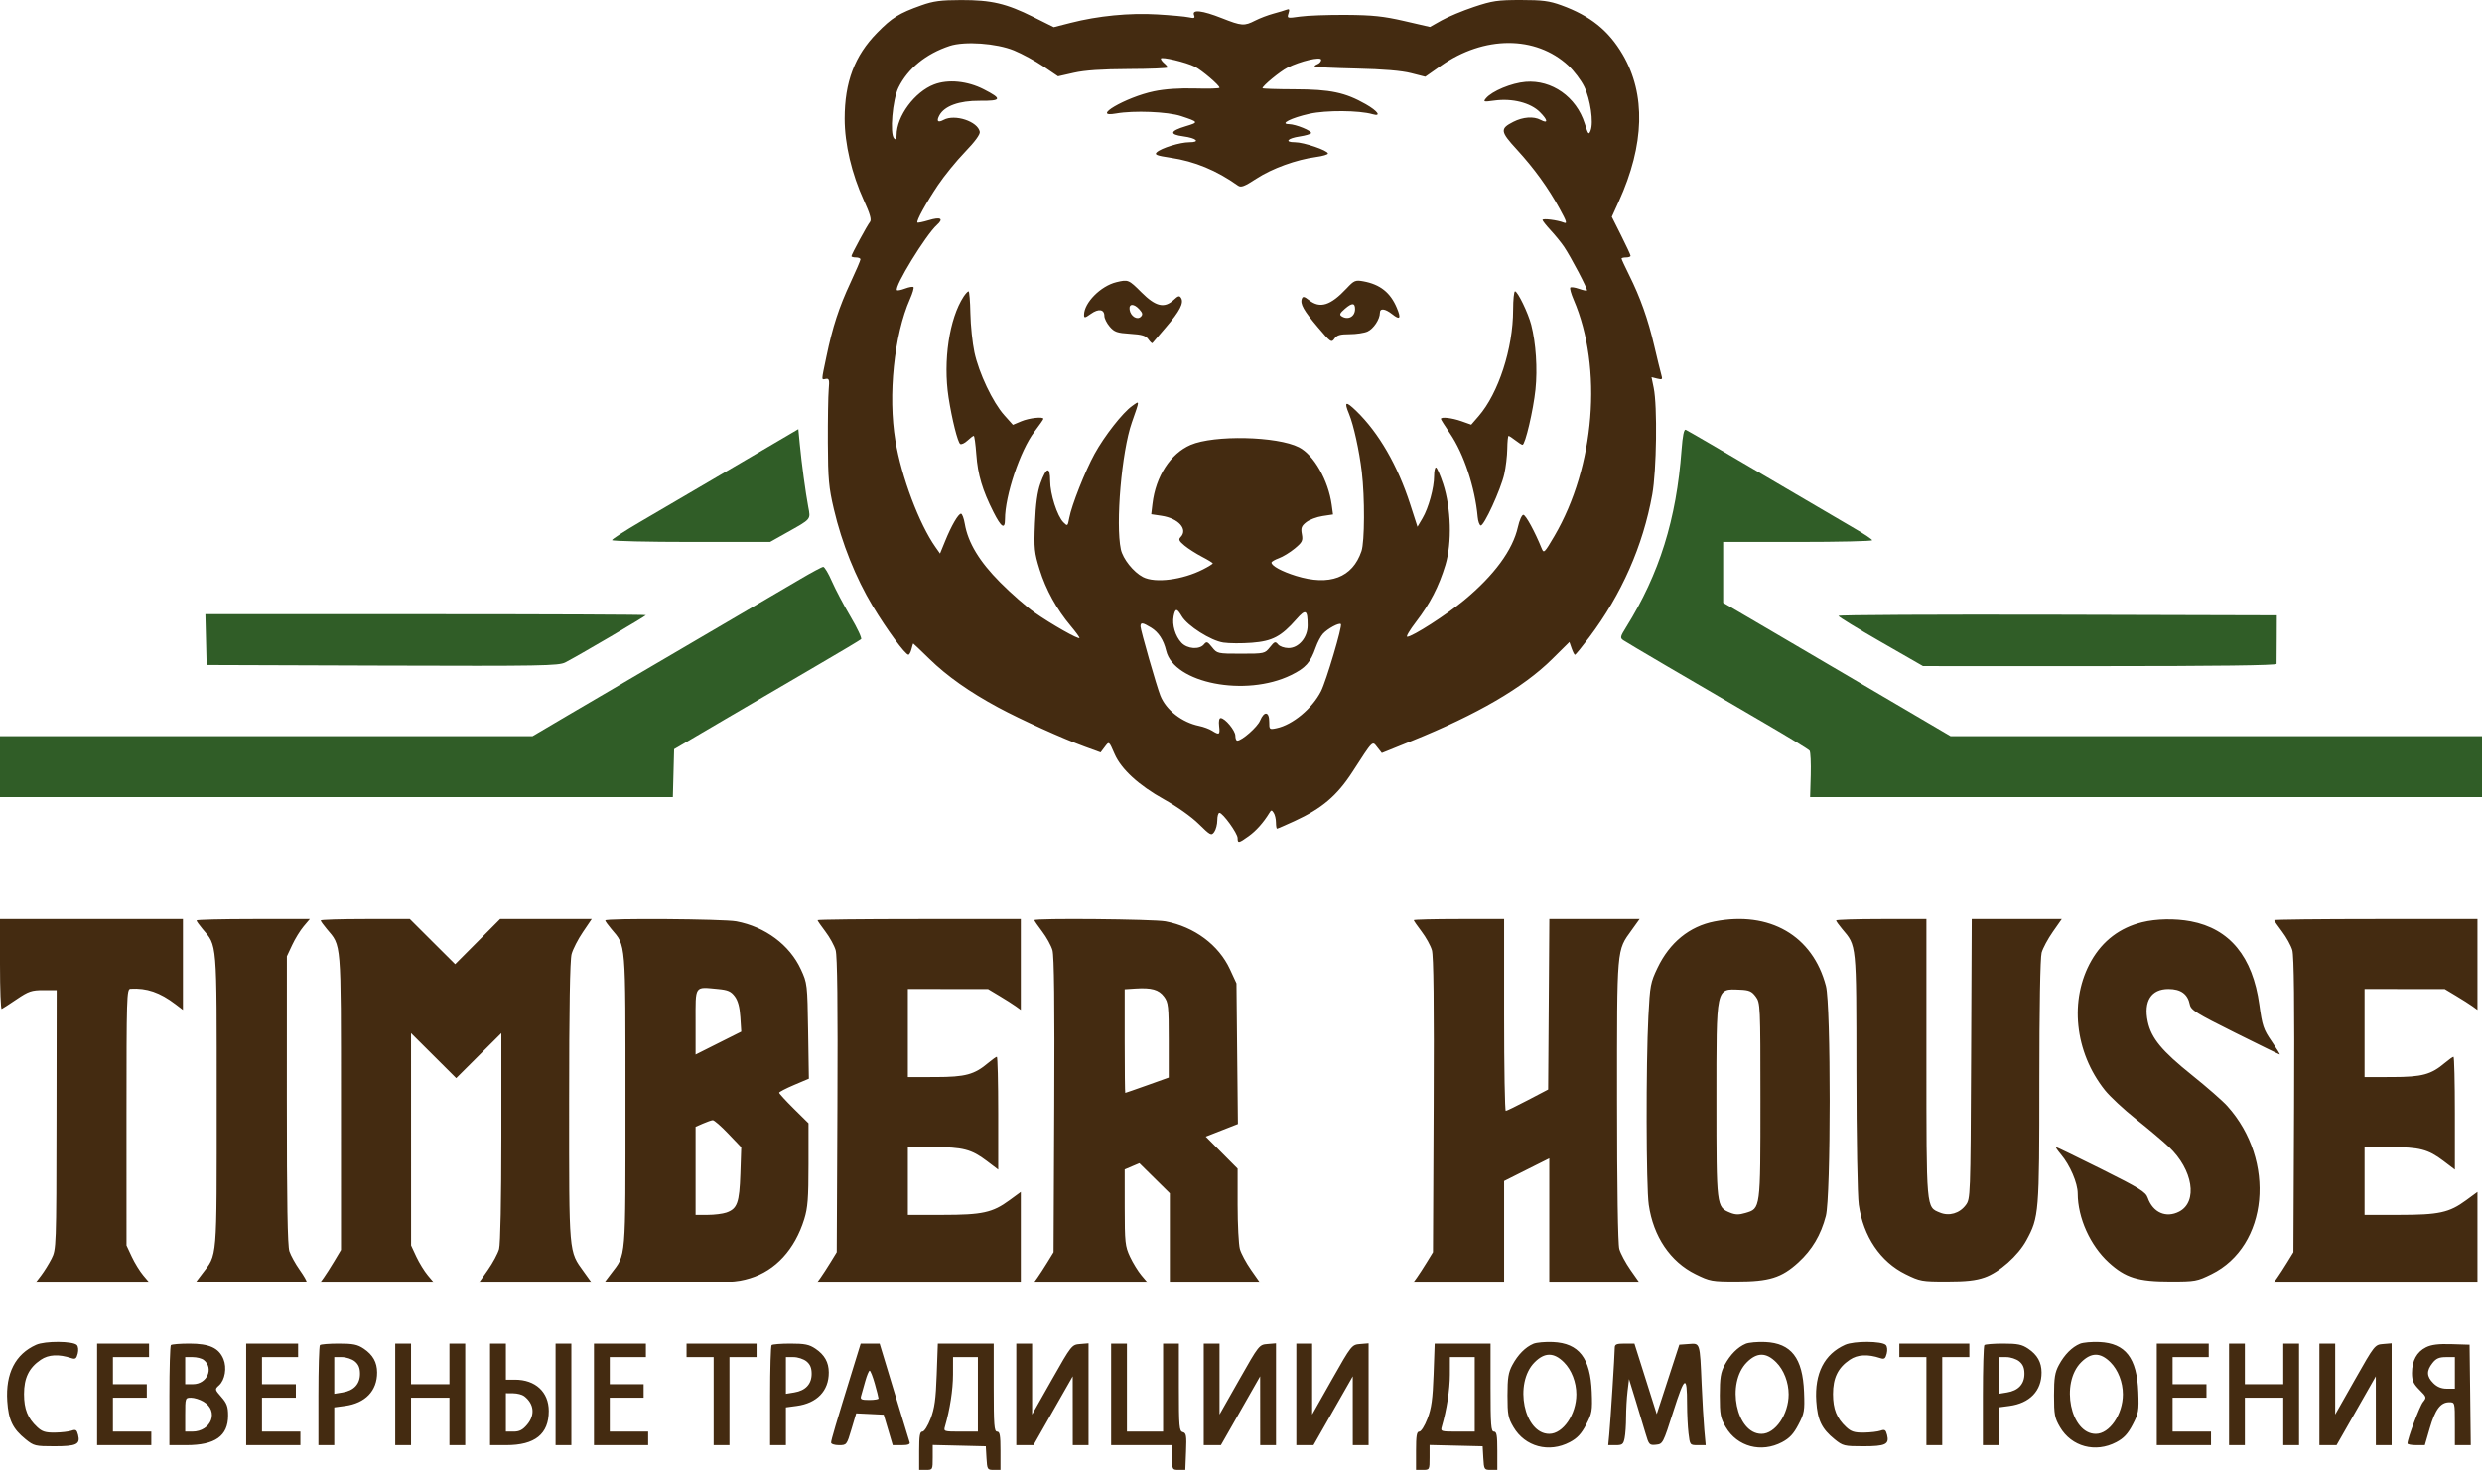 <?xml version="1.0" encoding="UTF-8"?> <svg xmlns="http://www.w3.org/2000/svg" width="102" height="61" viewBox="0 0 102 61" fill="none"><path fill-rule="evenodd" clip-rule="evenodd" d="M37.867 0.218C36.944 0.546 36.662 0.721 36.047 1.347C35.121 2.29 34.712 3.373 34.712 4.88C34.712 5.915 35.001 7.142 35.503 8.241C35.752 8.785 35.823 9.034 35.755 9.118C35.639 9.259 34.99 10.459 34.99 10.53C34.99 10.558 35.074 10.581 35.176 10.581C35.278 10.581 35.361 10.616 35.361 10.66C35.361 10.703 35.178 11.132 34.954 11.611C34.48 12.627 34.214 13.443 33.964 14.651C33.747 15.695 33.749 15.606 33.941 15.573C34.076 15.55 34.092 15.612 34.057 16.01C34.034 16.265 34.019 17.247 34.022 18.191C34.028 19.696 34.059 20.034 34.269 20.929C34.597 22.33 35.167 23.75 35.868 24.917C36.445 25.878 37.197 26.902 37.332 26.911C37.369 26.913 37.426 26.811 37.458 26.683C37.49 26.556 37.523 26.451 37.532 26.451C37.541 26.451 37.84 26.736 38.195 27.083C38.917 27.789 39.843 28.442 41.023 29.078C41.949 29.578 43.678 30.361 44.588 30.692L45.23 30.926L45.394 30.709C45.582 30.459 45.57 30.45 45.807 30.995C46.078 31.617 46.801 32.28 47.834 32.854C48.367 33.15 48.964 33.573 49.262 33.867C49.742 34.339 49.782 34.36 49.9 34.199C49.969 34.104 50.026 33.888 50.026 33.719C50.026 33.55 50.065 33.412 50.114 33.412C50.253 33.412 50.861 34.254 50.861 34.447C50.861 34.672 50.906 34.665 51.314 34.371C51.623 34.15 51.925 33.81 52.168 33.412C52.243 33.288 52.263 33.288 52.344 33.412C52.395 33.489 52.436 33.666 52.437 33.807C52.438 33.947 52.457 34.062 52.48 34.062C52.502 34.062 52.826 33.922 53.199 33.75C54.329 33.23 54.944 32.708 55.581 31.725C56.447 30.388 56.389 30.445 56.606 30.72L56.788 30.951L58.024 30.451C60.709 29.365 62.601 28.263 63.781 27.096L64.496 26.389L64.588 26.652C64.639 26.797 64.7 26.915 64.724 26.915C64.749 26.915 65.013 26.591 65.312 26.195C66.64 24.432 67.521 22.435 67.901 20.326C68.079 19.336 68.115 16.691 67.96 15.942L67.87 15.502L68.104 15.561C68.316 15.614 68.332 15.599 68.272 15.397C68.236 15.275 68.105 14.737 67.98 14.203C67.726 13.114 67.411 12.228 66.95 11.302C66.779 10.959 66.639 10.656 66.639 10.629C66.639 10.602 66.722 10.581 66.824 10.581C66.927 10.581 67.01 10.551 67.01 10.514C67.01 10.478 66.836 10.103 66.624 9.681L66.239 8.913L66.524 8.285C67.588 5.942 67.643 3.875 66.686 2.241C66.107 1.253 65.353 0.648 64.163 0.216C63.669 0.037 63.386 0 62.495 0C61.546 0 61.325 0.033 60.573 0.284C60.106 0.44 59.508 0.689 59.245 0.837L58.765 1.107L57.713 0.864C56.854 0.666 56.415 0.62 55.316 0.612C54.576 0.607 53.726 0.638 53.428 0.681C52.894 0.757 52.886 0.755 52.951 0.551C53.003 0.387 52.987 0.355 52.873 0.398C52.794 0.429 52.549 0.502 52.329 0.561C52.109 0.621 51.774 0.748 51.584 0.845C51.131 1.076 51.031 1.069 50.211 0.745C49.406 0.427 48.978 0.379 49.069 0.617C49.118 0.745 49.083 0.76 48.857 0.712C48.709 0.679 48.124 0.626 47.558 0.592C46.422 0.524 45.127 0.65 43.998 0.939L43.305 1.116L42.465 0.697C41.353 0.142 40.745 -0 39.495 0.002C38.664 0.004 38.356 0.044 37.867 0.218ZM41.672 2.074C42.004 2.211 42.547 2.506 42.879 2.73L43.482 3.138L44.132 2.991C44.581 2.889 45.277 2.842 46.382 2.837C47.263 2.834 47.983 2.805 47.983 2.772C47.983 2.74 47.921 2.662 47.844 2.599C47.768 2.535 47.705 2.45 47.705 2.41C47.705 2.312 48.756 2.562 49.108 2.743C49.403 2.896 50.118 3.507 50.118 3.607C50.119 3.64 49.668 3.653 49.118 3.637C48.467 3.619 47.874 3.659 47.424 3.753C46.267 3.993 44.789 4.858 45.864 4.666C46.598 4.535 47.991 4.591 48.541 4.774C49.268 5.016 49.272 5.025 48.725 5.19C48.077 5.385 48.043 5.528 48.626 5.605C49.175 5.678 49.348 5.847 48.874 5.847C48.496 5.847 47.716 6.088 47.535 6.261C47.434 6.358 47.539 6.398 48.107 6.483C49.094 6.629 49.999 7.004 50.875 7.628C51.001 7.718 51.136 7.667 51.637 7.34C52.28 6.921 53.273 6.561 54.086 6.452C54.354 6.416 54.573 6.352 54.573 6.309C54.573 6.186 53.579 5.847 53.218 5.847C52.771 5.847 52.905 5.686 53.416 5.61C53.646 5.575 53.853 5.515 53.878 5.475C53.933 5.386 53.253 5.106 52.97 5.102C52.567 5.096 53.07 4.843 53.813 4.678C54.496 4.526 55.854 4.535 56.406 4.695C56.787 4.805 56.626 4.568 56.128 4.284C55.278 3.801 54.677 3.674 53.205 3.67C52.477 3.668 51.882 3.648 51.882 3.626C51.881 3.532 52.603 2.937 52.905 2.783C53.435 2.513 54.295 2.312 54.295 2.458C54.295 2.525 54.226 2.605 54.142 2.637C54.058 2.67 54.009 2.715 54.032 2.738C54.055 2.761 54.823 2.797 55.739 2.818C56.853 2.843 57.597 2.906 57.988 3.006L58.572 3.155L59.216 2.703C60.986 1.459 63.106 1.455 64.449 2.693C64.681 2.908 64.977 3.298 65.105 3.56C65.36 4.082 65.497 5.026 65.367 5.366C65.293 5.559 65.268 5.53 65.125 5.076C64.781 3.986 63.776 3.277 62.696 3.364C62.117 3.411 61.313 3.745 61.066 4.042C60.945 4.188 60.97 4.195 61.414 4.134C62.149 4.033 62.898 4.223 63.283 4.608C63.616 4.941 63.63 5.097 63.312 4.927C63.027 4.774 62.587 4.806 62.191 5.008C61.64 5.289 61.653 5.403 62.328 6.137C63.051 6.926 63.618 7.709 64.094 8.579C64.385 9.109 64.415 9.209 64.267 9.15C64.003 9.044 63.39 8.968 63.39 9.041C63.39 9.075 63.543 9.268 63.729 9.47C63.915 9.671 64.16 9.972 64.273 10.139C64.555 10.556 65.26 11.898 65.218 11.94C65.199 11.958 65.05 11.927 64.886 11.87C64.722 11.812 64.563 11.79 64.533 11.82C64.503 11.85 64.565 12.074 64.67 12.318C65.876 15.123 65.545 19.189 63.878 22.034C63.473 22.725 63.443 22.755 63.358 22.545C63.077 21.852 62.701 21.161 62.603 21.161C62.542 21.161 62.441 21.386 62.38 21.661C62.168 22.608 61.406 23.645 60.169 24.671C59.438 25.276 58.042 26.173 57.83 26.173C57.771 26.173 57.936 25.896 58.195 25.558C58.77 24.808 59.131 24.107 59.401 23.219C59.676 22.314 59.635 20.882 59.306 19.885C59.184 19.515 59.051 19.212 59.01 19.212C58.969 19.212 58.935 19.37 58.935 19.564C58.935 20.049 58.708 20.879 58.459 21.301L58.252 21.652L57.952 20.725C57.437 19.129 56.666 17.793 55.742 16.896C55.301 16.468 55.226 16.497 55.44 17.011C55.628 17.464 55.86 18.517 55.965 19.395C56.091 20.454 56.083 22.266 55.951 22.655C55.583 23.743 54.641 24.098 53.26 23.67C52.679 23.489 52.253 23.258 52.253 23.123C52.253 23.086 52.389 23.005 52.555 22.945C52.721 22.885 53.014 22.706 53.207 22.547C53.518 22.29 53.551 22.223 53.501 21.954C53.453 21.702 53.484 21.619 53.682 21.463C53.814 21.36 54.115 21.246 54.352 21.211L54.782 21.146L54.728 20.749C54.59 19.744 53.994 18.697 53.382 18.384C52.486 17.927 49.895 17.87 48.929 18.285C48.103 18.641 47.495 19.579 47.362 20.707L47.311 21.137L47.734 21.2C48.432 21.305 48.834 21.755 48.517 22.078C48.424 22.173 48.456 22.241 48.68 22.426C48.833 22.553 49.157 22.759 49.399 22.885C49.641 23.011 49.84 23.133 49.84 23.156C49.84 23.18 49.662 23.29 49.445 23.401C48.596 23.835 47.476 23.979 46.972 23.718C46.58 23.515 46.146 22.971 46.062 22.578C45.84 21.529 46.096 18.559 46.513 17.367C46.848 16.407 46.847 16.458 46.521 16.69C46.132 16.967 45.386 17.921 44.983 18.655C44.597 19.358 44.038 20.772 43.943 21.286C43.877 21.634 43.872 21.638 43.703 21.469C43.447 21.214 43.157 20.307 43.157 19.764C43.157 19.152 43 19.193 42.758 19.867C42.632 20.22 42.564 20.714 42.532 21.508C42.489 22.544 42.507 22.712 42.725 23.411C42.984 24.243 43.425 25.042 43.999 25.725C44.2 25.964 44.364 26.188 44.364 26.221C44.364 26.316 43.183 25.647 42.508 25.17C42.176 24.936 41.544 24.383 41.105 23.94C40.249 23.08 39.782 22.307 39.65 21.532C39.611 21.303 39.541 21.115 39.494 21.115C39.383 21.115 39.098 21.607 38.839 22.246L38.632 22.753L38.447 22.491C37.775 21.54 37.048 19.608 36.797 18.109C36.487 16.254 36.744 13.767 37.398 12.289C37.504 12.048 37.568 11.828 37.54 11.8C37.512 11.772 37.357 11.799 37.197 11.859C37.036 11.92 36.885 11.95 36.861 11.926C36.734 11.799 38.047 9.656 38.504 9.246C38.795 8.984 38.658 8.904 38.171 9.051C37.932 9.123 37.721 9.166 37.703 9.148C37.645 9.09 38.056 8.342 38.546 7.611C38.803 7.228 39.302 6.615 39.655 6.249C40.065 5.824 40.285 5.524 40.265 5.417C40.183 4.991 39.242 4.68 38.781 4.927C38.541 5.055 38.474 4.986 38.605 4.742C38.811 4.357 39.419 4.137 40.261 4.144C41.169 4.152 41.199 4.066 40.429 3.672C39.759 3.328 38.967 3.25 38.387 3.472C37.588 3.777 36.846 4.781 36.846 5.557C36.846 5.728 36.819 5.764 36.744 5.689C36.559 5.504 36.679 4.097 36.923 3.602C37.306 2.82 38.054 2.21 39.027 1.888C39.642 1.685 40.951 1.777 41.672 2.074ZM45.882 11.597C45.235 11.752 44.55 12.444 44.55 12.943C44.55 13.079 44.585 13.074 44.831 12.899C45.148 12.673 45.385 12.71 45.385 12.986C45.385 13.086 45.484 13.284 45.604 13.424C45.794 13.645 45.908 13.685 46.442 13.719C46.935 13.75 47.088 13.797 47.195 13.95C47.269 14.056 47.343 14.124 47.36 14.102C47.376 14.079 47.626 13.787 47.914 13.453C48.485 12.791 48.662 12.447 48.537 12.246C48.472 12.141 48.416 12.155 48.238 12.323C47.853 12.685 47.496 12.603 46.912 12.019C46.383 11.49 46.364 11.482 45.882 11.597ZM55.342 11.851C54.679 12.558 54.249 12.693 53.797 12.337C53.602 12.184 53.542 12.171 53.502 12.274C53.42 12.487 53.571 12.758 54.156 13.448C54.684 14.072 54.719 14.096 54.84 13.921C54.94 13.775 55.072 13.736 55.462 13.736C55.734 13.736 56.066 13.686 56.2 13.625C56.448 13.512 56.708 13.12 56.708 12.859C56.708 12.658 56.916 12.68 57.211 12.911C57.535 13.167 57.589 13.097 57.405 12.657C57.141 12.024 56.716 11.687 56.028 11.562C55.7 11.503 55.647 11.525 55.342 11.851ZM39.602 12.19C39.011 13.092 38.751 14.833 38.982 16.335C39.12 17.227 39.36 18.185 39.462 18.248C39.511 18.278 39.645 18.215 39.759 18.108C39.874 18 39.99 17.913 40.017 17.913C40.045 17.913 40.092 18.257 40.123 18.678C40.183 19.511 40.372 20.146 40.826 21.045C41.147 21.681 41.301 21.778 41.301 21.343C41.301 20.375 41.926 18.512 42.507 17.748C42.712 17.479 42.879 17.239 42.879 17.215C42.879 17.115 42.293 17.18 41.971 17.316L41.626 17.461L41.271 17.064C40.797 16.533 40.229 15.335 40.045 14.479C39.963 14.096 39.888 13.376 39.879 12.878C39.87 12.381 39.836 11.973 39.804 11.973C39.771 11.973 39.681 12.071 39.602 12.19ZM62.183 12.738C62.18 14.321 61.583 16.161 60.766 17.104L60.462 17.455L60.058 17.312C59.664 17.174 59.214 17.123 59.214 17.218C59.214 17.244 59.383 17.513 59.59 17.816C60.157 18.647 60.617 20.036 60.727 21.248C60.743 21.423 60.798 21.581 60.85 21.598C60.978 21.641 61.675 20.124 61.819 19.49C61.883 19.21 61.939 18.74 61.943 18.446C61.947 18.153 61.971 17.914 61.997 17.915C62.023 17.916 62.149 17.998 62.277 18.098C62.404 18.198 62.535 18.281 62.568 18.282C62.678 18.286 63.015 16.852 63.102 16.008C63.191 15.156 63.12 14.099 62.926 13.348C62.801 12.865 62.37 11.973 62.261 11.973C62.219 11.973 62.183 12.317 62.183 12.738ZM55.687 12.702C55.687 13.013 55.403 13.168 55.138 13.001C55.033 12.934 55.061 12.872 55.277 12.686C55.565 12.438 55.687 12.443 55.687 12.702ZM46.825 12.717C46.958 12.864 46.971 12.93 46.884 13.017C46.734 13.167 46.462 12.997 46.422 12.729C46.385 12.473 46.599 12.467 46.825 12.717ZM48.568 25.331C48.803 25.728 49.761 26.335 50.274 26.412C50.51 26.448 51.038 26.451 51.448 26.419C52.288 26.354 52.65 26.164 53.272 25.457C53.662 25.014 53.738 25.055 53.738 25.709C53.738 26.204 53.371 26.637 52.952 26.637C52.784 26.637 52.591 26.57 52.523 26.488C52.412 26.354 52.378 26.366 52.188 26.604C51.98 26.865 51.963 26.869 51 26.869C50.037 26.869 50.02 26.865 49.812 26.604C49.622 26.366 49.588 26.354 49.477 26.488C49.29 26.712 48.795 26.676 48.554 26.42C48.299 26.148 48.161 25.681 48.231 25.329C48.299 24.989 48.367 24.99 48.568 25.331ZM47.306 25.798C47.609 25.983 47.818 26.303 47.924 26.746C48.244 28.083 51.193 28.659 53.055 27.749C53.656 27.455 53.851 27.237 54.072 26.612C54.146 26.401 54.279 26.149 54.367 26.052C54.56 25.839 55.035 25.582 55.106 25.653C55.175 25.723 54.503 27.991 54.289 28.411C53.926 29.124 53.123 29.791 52.462 29.93C52.166 29.992 52.16 29.987 52.16 29.661C52.16 29.24 51.951 29.216 51.784 29.618C51.675 29.881 51.037 30.442 50.847 30.442C50.803 30.442 50.768 30.351 50.768 30.238C50.768 30.025 50.343 29.514 50.166 29.514C50.103 29.514 50.078 29.64 50.101 29.839C50.143 30.2 50.111 30.222 49.813 30.034C49.7 29.962 49.462 29.873 49.283 29.837C48.57 29.69 47.922 29.185 47.685 28.591C47.536 28.22 46.87 25.894 46.87 25.747C46.87 25.573 46.952 25.582 47.306 25.798ZM0 39.638C0 40.663 0.031 41.488 0.07 41.471C0.108 41.454 0.386 41.273 0.688 41.069C1.173 40.741 1.299 40.699 1.783 40.698L2.329 40.698L2.322 46.02C2.315 51.249 2.312 51.349 2.119 51.728C2.011 51.94 1.819 52.249 1.693 52.415L1.463 52.717H3.802H6.142L5.887 52.415C5.747 52.249 5.535 51.905 5.416 51.65L5.199 51.186L5.198 45.919C5.198 40.967 5.207 40.651 5.36 40.642C6.033 40.603 6.57 40.788 7.216 41.279L7.518 41.509V39.642V37.774H3.759H0V39.638ZM8.075 37.831C8.075 37.861 8.186 38.018 8.321 38.179C8.931 38.902 8.906 38.592 8.906 45.246C8.906 51.911 8.938 51.52 8.313 52.346L8.067 52.671L10.312 52.696C11.547 52.709 12.575 52.703 12.596 52.681C12.618 52.66 12.492 52.44 12.317 52.192C12.142 51.945 11.951 51.6 11.893 51.427C11.818 51.203 11.787 49.392 11.788 45.209L11.789 39.306L12.006 38.842C12.125 38.586 12.337 38.242 12.477 38.076L12.732 37.774H10.403C9.122 37.774 8.075 37.8 8.075 37.831ZM13.179 37.831C13.179 37.861 13.29 38.018 13.426 38.179C14.036 38.902 14.01 38.587 14.012 45.292L14.013 51.371L13.736 51.835C13.583 52.09 13.39 52.393 13.307 52.508L13.157 52.717H15.496H17.836L17.582 52.415C17.442 52.249 17.23 51.905 17.11 51.65L16.894 51.186L16.893 46.825L16.892 42.465L17.82 43.389L18.748 44.314L19.676 43.389L20.604 42.465L20.604 46.732C20.603 49.281 20.566 51.134 20.511 51.333C20.46 51.516 20.253 51.902 20.05 52.191L19.682 52.717H21.999H24.316L23.992 52.266C23.369 51.398 23.388 51.625 23.389 45.304C23.389 41.445 23.423 39.463 23.491 39.213C23.547 39.009 23.756 38.602 23.956 38.308L24.318 37.774H22.436H20.554L19.63 38.703L18.705 39.631L17.773 38.703L16.842 37.774H15.011C14.003 37.774 13.179 37.8 13.179 37.831ZM24.873 37.831C24.873 37.861 24.984 38.018 25.12 38.179C25.73 38.902 25.705 38.592 25.705 45.246C25.705 51.911 25.737 51.52 25.112 52.346L24.866 52.671L27.538 52.696C29.992 52.718 30.26 52.705 30.826 52.534C31.872 52.216 32.664 51.353 33.052 50.107C33.196 49.643 33.227 49.25 33.227 47.857V46.168L32.623 45.571C32.291 45.242 32.02 44.946 32.02 44.914C32.02 44.882 32.295 44.739 32.631 44.596L33.242 44.337L33.211 42.378C33.18 40.448 33.176 40.411 32.913 39.841C32.45 38.838 31.448 38.093 30.26 37.868C29.737 37.769 24.873 37.735 24.873 37.831ZM33.598 37.82C33.598 37.845 33.743 38.056 33.92 38.288C34.097 38.52 34.287 38.865 34.342 39.054C34.411 39.289 34.434 41.308 34.415 45.431L34.387 51.464L34.131 51.882C33.99 52.111 33.807 52.393 33.725 52.508L33.575 52.717H37.763H41.951V50.853V48.989L41.484 49.331C40.789 49.841 40.372 49.933 38.734 49.933H37.31V48.541V47.148H38.344C39.568 47.148 39.92 47.239 40.55 47.716L41.023 48.074V45.755C41.023 44.479 40.997 43.436 40.967 43.436C40.936 43.436 40.779 43.547 40.618 43.682C40.041 44.169 39.681 44.267 38.447 44.269L37.31 44.271V42.461V40.651L38.958 40.652L40.605 40.653L41.069 40.931C41.324 41.083 41.627 41.276 41.742 41.359L41.951 41.51V39.642V37.774H37.774C35.477 37.774 33.598 37.795 33.598 37.82ZM42.508 37.82C42.508 37.845 42.653 38.056 42.83 38.288C43.007 38.52 43.197 38.865 43.252 39.054C43.321 39.289 43.344 41.308 43.325 45.431L43.297 51.464L43.041 51.882C42.9 52.111 42.717 52.393 42.635 52.508L42.485 52.717H44.825H47.165L46.91 52.415C46.77 52.249 46.558 51.905 46.439 51.65C46.239 51.222 46.222 51.065 46.221 49.627L46.22 48.067L46.522 47.938L46.824 47.81L47.45 48.428L48.076 49.046V50.882V52.717H49.93H51.783L51.415 52.191C51.212 51.902 51.005 51.516 50.954 51.333C50.904 51.15 50.862 50.333 50.861 49.517L50.861 48.034L50.207 47.376L49.552 46.717L50.212 46.458L50.873 46.199L50.843 43.309L50.814 40.419L50.547 39.841C50.084 38.838 49.082 38.093 47.895 37.868C47.407 37.776 42.508 37.732 42.508 37.82ZM58.1 37.82C58.1 37.845 58.245 38.056 58.422 38.288C58.599 38.52 58.79 38.865 58.845 39.054C58.913 39.289 58.936 41.308 58.917 45.431L58.889 51.464L58.633 51.882C58.492 52.111 58.31 52.393 58.227 52.508L58.077 52.717H59.945H61.813V50.63V48.542L62.741 48.076L63.669 47.611V50.164V52.717H65.522H67.376L67.007 52.191C66.805 51.902 66.598 51.516 66.547 51.333C66.49 51.128 66.454 48.778 66.454 45.234C66.453 38.861 66.433 39.094 67.057 38.226L67.381 37.774H65.526H63.671L63.647 41.278L63.622 44.782L62.787 45.219C62.328 45.46 61.92 45.658 61.882 45.66C61.844 45.662 61.813 43.888 61.813 41.719V37.774H59.956C58.935 37.774 58.1 37.795 58.1 37.82ZM70.456 37.874C69.43 38.076 68.617 38.738 68.118 39.779C67.831 40.379 67.807 40.505 67.742 41.765C67.639 43.753 67.649 48.766 67.757 49.515C67.945 50.819 68.643 51.855 69.68 52.365C70.273 52.657 70.348 52.671 71.37 52.671C72.707 52.671 73.217 52.512 73.906 51.882C74.47 51.367 74.832 50.756 75.035 49.976C75.243 49.18 75.246 41.323 75.039 40.529C74.499 38.457 72.724 37.429 70.456 37.874ZM75.456 37.831C75.456 37.861 75.567 38.018 75.702 38.179C76.303 38.89 76.287 38.729 76.291 44.039C76.293 46.766 76.335 49.148 76.388 49.515C76.576 50.819 77.275 51.855 78.312 52.365C78.904 52.657 78.98 52.671 80.001 52.671C80.799 52.671 81.195 52.627 81.559 52.5C82.161 52.291 82.936 51.604 83.276 50.978C83.796 50.023 83.809 49.868 83.809 44.461C83.81 41.446 83.846 39.36 83.903 39.158C83.953 38.975 84.161 38.589 84.363 38.3L84.731 37.774H82.881H81.03L81.004 43.522C80.978 49.197 80.976 49.273 80.783 49.531C80.529 49.871 80.102 49.996 79.724 49.839C79.155 49.604 79.168 49.758 79.168 43.487V37.774H77.312C76.291 37.774 75.456 37.8 75.456 37.831ZM88.032 37.905C87.122 38.13 86.417 38.664 85.948 39.483C85.031 41.087 85.255 43.242 86.503 44.809C86.711 45.07 87.286 45.606 87.781 45.999C88.276 46.392 88.885 46.905 89.133 47.14C90.123 48.074 90.333 49.395 89.556 49.797C89.016 50.076 88.476 49.838 88.263 49.229C88.18 48.99 87.929 48.835 86.359 48.051C85.364 47.555 84.526 47.148 84.496 47.148C84.466 47.148 84.557 47.284 84.697 47.45C85.07 47.892 85.385 48.626 85.386 49.055C85.388 50.052 85.9 51.189 86.658 51.882C87.347 52.512 87.857 52.671 89.194 52.671C90.216 52.671 90.291 52.657 90.884 52.365C93.219 51.215 93.549 47.698 91.532 45.46C91.343 45.249 90.692 44.68 90.087 44.195C88.842 43.197 88.408 42.673 88.264 41.989C88.087 41.15 88.403 40.651 89.114 40.651C89.623 40.651 89.906 40.856 89.992 41.286C90.037 41.514 90.246 41.645 91.846 42.443C92.837 42.938 93.667 43.343 93.689 43.343C93.712 43.343 93.562 43.099 93.357 42.802C93.02 42.313 92.97 42.166 92.85 41.294C92.578 39.322 91.633 38.172 90.035 37.868C89.392 37.747 88.615 37.761 88.032 37.905ZM93.461 37.82C93.461 37.845 93.606 38.056 93.784 38.288C93.961 38.52 94.151 38.865 94.206 39.054C94.274 39.289 94.297 41.308 94.278 45.431L94.25 51.464L93.994 51.882C93.853 52.111 93.671 52.393 93.588 52.508L93.439 52.717H97.626H101.814V50.853V48.989L101.348 49.331C100.653 49.841 100.235 49.933 98.598 49.933H97.174V48.541V47.148H98.207C99.431 47.148 99.784 47.239 100.414 47.716L100.886 48.074V45.755C100.886 44.479 100.861 43.436 100.83 43.436C100.799 43.436 100.643 43.547 100.482 43.682C99.905 44.169 99.545 44.267 98.311 44.269L97.174 44.271V42.461V40.651L98.821 40.652L100.469 40.653L100.933 40.931C101.188 41.083 101.491 41.276 101.606 41.359L101.814 41.51V39.642V37.774H97.638C95.341 37.774 93.461 37.795 93.461 37.82ZM30.197 40.954C30.328 41.131 30.399 41.395 30.425 41.806L30.463 42.403L29.524 42.874L28.586 43.345V42.005C28.586 40.473 28.526 40.561 29.505 40.651C29.915 40.69 30.04 40.744 30.197 40.954ZM47.836 40.962C48.014 41.201 48.03 41.344 48.03 42.756V44.291L47.148 44.606C46.663 44.779 46.256 44.921 46.243 44.921C46.231 44.921 46.22 43.963 46.22 42.791V40.662L46.661 40.633C47.323 40.591 47.621 40.674 47.836 40.962ZM72.152 40.96C72.343 41.217 72.347 41.303 72.347 45.238C72.347 49.726 72.355 49.668 71.732 49.854C71.462 49.935 71.316 49.932 71.094 49.84C70.539 49.61 70.537 49.593 70.537 45.246C70.537 40.506 70.508 40.641 71.502 40.68C71.882 40.695 71.989 40.741 72.152 40.96ZM29.927 46.595L30.462 47.155L30.426 48.242C30.386 49.439 30.299 49.682 29.85 49.838C29.701 49.89 29.356 49.933 29.083 49.933H28.586V48.123V46.314L28.888 46.182C29.054 46.109 29.235 46.046 29.291 46.042C29.347 46.038 29.634 46.287 29.927 46.595ZM1.485 55.273C0.631 55.655 0.225 56.448 0.299 57.591C0.349 58.367 0.523 58.73 1.053 59.158C1.392 59.432 1.45 59.446 2.231 59.446C3.144 59.446 3.307 59.368 3.21 58.979C3.157 58.77 3.114 58.742 2.943 58.803C2.83 58.843 2.522 58.879 2.258 58.883C1.869 58.888 1.731 58.845 1.53 58.657C1.136 58.289 0.989 57.921 0.987 57.303C0.986 56.638 1.191 56.217 1.676 55.889C1.996 55.672 2.415 55.65 2.935 55.823C3.096 55.876 3.143 55.842 3.195 55.635C3.231 55.49 3.216 55.339 3.159 55.282C2.992 55.115 1.851 55.109 1.485 55.273ZM63.019 55.229C62.687 55.369 62.382 55.677 62.152 56.105C61.988 56.41 61.952 56.633 61.952 57.358C61.952 58.145 61.978 58.284 62.198 58.658C62.673 59.466 63.656 59.729 64.511 59.277C64.819 59.114 64.984 58.937 65.183 58.557C65.427 58.092 65.445 57.99 65.415 57.218C65.36 55.814 64.89 55.207 63.82 55.158C63.507 55.144 63.147 55.176 63.019 55.229ZM71.743 55.229C71.411 55.369 71.106 55.677 70.876 56.105C70.712 56.41 70.677 56.633 70.676 57.358C70.676 58.145 70.703 58.284 70.922 58.658C71.397 59.466 72.38 59.729 73.236 59.277C73.543 59.114 73.709 58.937 73.907 58.557C74.151 58.092 74.169 57.99 74.139 57.218C74.084 55.814 73.614 55.207 72.544 55.158C72.231 55.144 71.871 55.176 71.743 55.229ZM75.827 55.273C74.973 55.655 74.568 56.448 74.641 57.591C74.691 58.367 74.865 58.73 75.395 59.158C75.734 59.432 75.792 59.446 76.573 59.446C77.486 59.446 77.649 59.368 77.552 58.979C77.499 58.77 77.456 58.742 77.285 58.803C77.172 58.843 76.864 58.879 76.6 58.883C76.211 58.888 76.073 58.845 75.872 58.657C75.479 58.289 75.331 57.921 75.329 57.303C75.328 56.638 75.533 56.217 76.018 55.889C76.339 55.672 76.757 55.65 77.277 55.823C77.438 55.876 77.485 55.842 77.537 55.635C77.574 55.49 77.558 55.339 77.501 55.282C77.334 55.115 76.193 55.109 75.827 55.273ZM85.48 55.229C85.147 55.369 84.842 55.677 84.612 56.105C84.448 56.41 84.413 56.633 84.412 57.358C84.412 58.145 84.439 58.284 84.658 58.658C85.133 59.466 86.116 59.729 86.972 59.277C87.279 59.114 87.445 58.937 87.644 58.557C87.887 58.092 87.905 57.99 87.875 57.218C87.82 55.814 87.35 55.207 86.281 55.158C85.968 55.144 85.607 55.176 85.48 55.229ZM3.991 57.311V59.4H5.105H6.218V59.121V58.843H5.429H4.641V58.147V57.45H5.337H6.033V57.172V56.894H5.337H4.641V56.337V55.78H5.383H6.126V55.501V55.223H5.058H3.991V57.311ZM7.023 55.285C6.989 55.319 6.961 56.258 6.961 57.373V59.4H7.66C8.842 59.4 9.374 59.022 9.374 58.184C9.374 57.818 9.323 57.677 9.097 57.42C8.824 57.109 8.823 57.103 9.003 56.94C9.247 56.718 9.331 56.217 9.183 55.86C8.993 55.401 8.605 55.224 7.788 55.223C7.401 55.223 7.057 55.251 7.023 55.285ZM10.117 57.311V59.4H11.23H12.344V59.121V58.843H11.555H10.766V58.147V57.45H11.462H12.158V57.172V56.894H11.462H10.766V56.337V55.78H11.509H12.251V55.501V55.223H11.184H10.117V57.311ZM13.148 55.285C13.114 55.319 13.086 56.258 13.086 57.373V59.4H13.411H13.736V58.623V57.846L14.177 57.787C15.013 57.675 15.502 57.166 15.498 56.409C15.496 55.993 15.324 55.686 14.951 55.434C14.692 55.26 14.512 55.223 13.924 55.223C13.531 55.223 13.182 55.251 13.148 55.285ZM16.242 57.311V59.4H16.567H16.892V58.425V57.45H17.681H18.47V58.425V59.4H18.794H19.119V57.311V55.223H18.794H18.47V56.058V56.894H17.681H16.892V56.058V55.223H16.567H16.242V57.311ZM20.14 57.311V59.4H20.807C21.987 59.4 22.554 58.943 22.553 57.993C22.552 57.215 22.005 56.708 21.164 56.708H20.79V55.965V55.223H20.465H20.14V57.311ZM22.832 57.311V59.4H23.157H23.481V57.311V55.223H23.157H22.832V57.311ZM24.41 57.311V59.4H25.523H26.637V59.121V58.843H25.848H25.059V58.147V57.45H25.755H26.451V57.172V56.894H25.755H25.059V56.337V55.78H25.802H26.544V55.501V55.223H25.477H24.41V57.311ZM28.215 55.501V55.78H28.772H29.328V57.59V59.4H29.653H29.978V57.59V55.78H30.535H31.092V55.501V55.223H29.653H28.215V55.501ZM31.711 55.285C31.677 55.319 31.649 56.258 31.649 57.373V59.4H31.974H32.298V58.623V57.846L32.739 57.787C33.575 57.675 34.064 57.166 34.06 56.409C34.059 55.993 33.886 55.686 33.513 55.434C33.254 55.26 33.075 55.223 32.486 55.223C32.093 55.223 31.745 55.251 31.711 55.285ZM35.049 56.267C34.35 58.532 34.155 59.192 34.155 59.294C34.155 59.352 34.297 59.4 34.476 59.4C34.793 59.4 34.799 59.392 34.991 58.745L35.186 58.092L35.751 58.119L36.316 58.147L36.502 58.773L36.688 59.4H37.056C37.309 59.4 37.411 59.363 37.383 59.283C37.361 59.22 37.075 58.28 36.747 57.196L36.15 55.225L35.761 55.224L35.371 55.223L35.049 56.267ZM38.495 56.499C38.459 57.516 38.408 57.884 38.245 58.309C38.127 58.614 37.983 58.843 37.907 58.843C37.803 58.843 37.774 59.01 37.774 59.632V60.42H38.053C38.329 60.42 38.331 60.416 38.331 59.907V59.394L39.422 59.42L40.512 59.446L40.54 59.933C40.568 60.404 40.577 60.42 40.842 60.42H41.116V59.632C41.116 58.992 41.089 58.843 40.976 58.843C40.857 58.843 40.837 58.58 40.837 57.033V55.223H39.689H38.541L38.495 56.499ZM41.765 57.311V59.4H42.118H42.471L43.277 57.984L44.084 56.569L44.085 57.984L44.086 59.4H44.41H44.735V57.306V55.212L44.388 55.241C44.044 55.269 44.034 55.282 43.228 56.704L42.415 58.139V56.681V55.223H42.09H41.765V57.311ZM45.663 57.311V59.4H46.916H48.169V59.91C48.169 60.412 48.173 60.42 48.441 60.42H48.712L48.742 59.663C48.769 59.004 48.751 58.9 48.61 58.863C48.462 58.825 48.448 58.657 48.448 57.022V55.223H48.123H47.798V57.033V58.843H47.056H46.313V57.033V55.223H45.988H45.663V57.311ZM49.469 57.311V59.4H49.821H50.174L50.981 57.984L51.787 56.569L51.788 57.984L51.789 59.4H52.114H52.439V57.306V55.212L52.091 55.241C51.747 55.269 51.737 55.282 50.931 56.704L50.118 58.139V56.681V55.223H49.793H49.469V57.311ZM53.274 57.311V59.4H53.627H53.979L54.786 57.984L55.593 56.569L55.593 57.984L55.594 59.4H55.919H56.244V57.306V55.212L55.897 55.241C55.553 55.269 55.542 55.282 54.736 56.704L53.924 58.139V56.681V55.223H53.599H53.274V57.311ZM58.914 56.499C58.877 57.516 58.826 57.884 58.663 58.309C58.546 58.614 58.401 58.843 58.325 58.843C58.221 58.843 58.193 59.01 58.193 59.632V60.42H58.471C58.747 60.42 58.75 60.416 58.75 59.907V59.394L59.84 59.42L60.931 59.446L60.959 59.933C60.986 60.404 60.996 60.42 61.261 60.42H61.534V59.632C61.534 58.992 61.508 58.843 61.395 58.843C61.276 58.843 61.256 58.58 61.256 57.033V55.223H60.107H58.959L58.914 56.499ZM66.36 55.394C66.36 55.651 66.182 58.453 66.133 58.959L66.091 59.4H66.4C66.671 59.4 66.715 59.365 66.766 59.109C66.798 58.95 66.825 58.564 66.825 58.251C66.826 57.938 66.853 57.458 66.886 57.182L66.946 56.682L67.214 57.554C67.361 58.033 67.546 58.647 67.625 58.917C67.762 59.386 67.783 59.409 68.054 59.382C68.335 59.353 68.345 59.333 68.769 58.007C69.238 56.537 69.33 56.489 69.331 57.713C69.332 58.105 69.358 58.644 69.39 58.912C69.448 59.396 69.451 59.4 69.773 59.4H70.097L70.04 58.773C70.009 58.428 69.96 57.583 69.93 56.894C69.856 55.158 69.871 55.206 69.401 55.241L69.013 55.269L68.549 56.696L68.085 58.123L67.971 57.764C67.908 57.566 67.702 56.913 67.513 56.313L67.168 55.223H66.764C66.434 55.223 66.36 55.254 66.36 55.394ZM78.055 55.501V55.78H78.612H79.168V57.59V59.4H79.493H79.818V57.59V55.78H80.375H80.932V55.501V55.223H79.493H78.055V55.501ZM81.55 55.285C81.516 55.319 81.489 56.258 81.489 57.373V59.4H81.814H82.138V58.623V57.846L82.579 57.787C83.415 57.675 83.904 57.166 83.9 56.409C83.898 55.993 83.726 55.686 83.353 55.434C83.094 55.26 82.915 55.223 82.326 55.223C81.933 55.223 81.585 55.251 81.55 55.285ZM88.635 57.311V59.4H89.749H90.863V59.121V58.843H90.074H89.285V58.147V57.45H89.981H90.677V57.172V56.894H89.981H89.285V56.337V55.78H90.027H90.77V55.501V55.223H89.703H88.635V57.311ZM91.605 57.311V59.4H91.93H92.255V58.425V57.45H93.044H93.833V58.425V59.4H94.157H94.482V57.311V55.223H94.157H93.833V56.058V56.894H93.044H92.255V56.058V55.223H91.93H91.605V57.311ZM95.318 57.311V59.4H95.67H96.023L96.83 57.984L97.636 56.569L97.637 57.984L97.638 59.4H97.963H98.287V57.306V55.212L97.94 55.241C97.596 55.269 97.586 55.282 96.78 56.704L95.967 58.139V56.681V55.223H95.642H95.318V57.311ZM99.698 55.376C99.32 55.565 99.123 55.928 99.123 56.434C99.123 56.746 99.181 56.877 99.429 57.125C99.724 57.42 99.729 57.438 99.575 57.628C99.438 57.797 98.937 59.133 98.937 59.33C98.937 59.368 99.098 59.4 99.294 59.4H99.651L99.854 58.7C100.077 57.932 100.3 57.636 100.654 57.636C100.885 57.636 100.886 57.639 100.886 58.518V59.4H101.213H101.539L101.515 57.334L101.49 55.269L100.747 55.246C100.206 55.23 99.921 55.265 99.698 55.376ZM64.272 55.993C64.585 56.306 64.781 56.815 64.781 57.311C64.781 58.134 64.233 58.935 63.669 58.935C62.629 58.935 62.204 56.855 63.067 55.992C63.48 55.578 63.858 55.579 64.272 55.993ZM72.996 55.993C73.309 56.306 73.506 56.815 73.506 57.311C73.506 58.134 72.957 58.935 72.393 58.935C71.354 58.935 70.928 56.855 71.791 55.992C72.205 55.578 72.582 55.579 72.996 55.993ZM86.732 55.993C87.045 56.306 87.242 56.815 87.242 57.311C87.242 58.134 86.693 58.935 86.129 58.935C85.09 58.935 84.664 56.855 85.527 55.992C85.941 55.578 86.318 55.579 86.732 55.993ZM8.372 55.896C8.803 56.234 8.51 56.894 7.929 56.894H7.611V56.337V55.78H7.918C8.087 55.78 8.291 55.832 8.372 55.896ZM14.58 55.953C14.733 56.078 14.794 56.224 14.794 56.466C14.794 56.888 14.543 57.158 14.079 57.233L13.736 57.289V56.535V55.78H14.051C14.224 55.78 14.462 55.858 14.58 55.953ZM33.142 55.953C33.295 56.078 33.356 56.224 33.356 56.466C33.356 56.888 33.105 57.158 32.641 57.233L32.298 57.289V56.535V55.78H32.613C32.786 55.78 33.024 55.858 33.142 55.953ZM40.187 57.311V58.843H39.48C38.791 58.843 38.775 58.837 38.834 58.634C39.038 57.934 39.163 57.126 39.165 56.499L39.166 55.78H39.677H40.187V57.311ZM60.606 57.311V58.843H59.899C59.21 58.843 59.194 58.837 59.253 58.634C59.457 57.934 59.582 57.126 59.584 56.499L59.585 55.78H60.096H60.606V57.311ZM82.982 55.953C83.135 56.078 83.196 56.224 83.196 56.466C83.196 56.888 82.945 57.158 82.481 57.233L82.138 57.289V56.535V55.78H82.453C82.626 55.78 82.864 55.858 82.982 55.953ZM100.886 56.429V57.079H100.557C100.332 57.079 100.157 57.008 100 56.851C99.722 56.573 99.712 56.346 99.965 56.024C100.114 55.834 100.239 55.78 100.522 55.78H100.886V56.429ZM35.952 56.877C36.036 57.173 36.104 57.445 36.104 57.48C36.104 57.515 35.932 57.543 35.722 57.543C35.402 57.543 35.347 57.517 35.386 57.381C35.412 57.291 35.489 57.02 35.556 56.778C35.623 56.535 35.706 56.337 35.739 56.337C35.773 56.337 35.869 56.58 35.952 56.877ZM21.54 57.384C21.951 57.699 21.999 58.157 21.663 58.557C21.481 58.773 21.346 58.843 21.106 58.843H20.79V58.054V57.265L21.091 57.268C21.257 57.269 21.459 57.322 21.54 57.384ZM8.359 57.608C9.011 57.993 8.692 58.843 7.895 58.843H7.611V58.147C7.611 57.459 7.614 57.45 7.851 57.45C7.984 57.45 8.212 57.521 8.359 57.608Z" fill="#442B11"></path><path fill-rule="evenodd" clip-rule="evenodd" d="M30.164 19.191C28.709 20.045 26.986 21.055 26.335 21.434C25.684 21.814 25.152 22.159 25.152 22.2C25.152 22.241 26.614 22.275 28.4 22.275H31.649L32.322 21.897C33.354 21.318 33.316 21.364 33.216 20.832C33.105 20.237 32.945 19.054 32.869 18.263L32.809 17.638L30.164 19.191ZM69.105 18.488C68.893 21.353 68.197 23.58 66.826 25.782C66.582 26.174 66.573 26.221 66.715 26.318C66.876 26.429 69.472 27.953 72.532 29.733C73.502 30.298 74.328 30.803 74.367 30.856C74.406 30.909 74.427 31.36 74.414 31.858L74.388 32.763L88.194 32.763L102 32.763V31.509V30.257H91.08H80.16L77.367 28.617C75.831 27.715 74.24 26.781 73.832 26.541C73.423 26.3 72.578 25.804 71.952 25.438L70.815 24.774V23.524V22.275H73.878C75.563 22.275 76.939 22.244 76.938 22.205C76.936 22.167 76.633 21.962 76.265 21.75C75.896 21.537 74.197 20.54 72.487 19.534C70.778 18.528 69.332 17.686 69.275 17.664C69.204 17.637 69.149 17.904 69.105 18.488ZM32.902 23.795C32.442 24.066 30.438 25.241 28.447 26.406C26.456 27.571 24.165 28.914 23.356 29.39L21.886 30.257H10.943H0V31.509V32.763H13.826H27.652L27.678 31.778L27.704 30.794L29.793 29.567C30.941 28.893 32.654 27.891 33.598 27.341C34.542 26.791 35.348 26.31 35.388 26.272C35.428 26.235 35.233 25.819 34.955 25.348C34.677 24.878 34.332 24.223 34.188 23.894C34.045 23.565 33.885 23.297 33.832 23.299C33.78 23.301 33.361 23.524 32.902 23.795ZM8.466 26.289L8.492 27.333L15.712 27.357C22.27 27.378 22.959 27.366 23.23 27.227C23.77 26.95 26.544 25.322 26.544 25.283C26.544 25.262 22.471 25.245 17.492 25.245H8.44L8.466 26.289ZM75.552 25.314C75.553 25.352 76.336 25.833 77.292 26.381L79.029 27.378L86.292 27.379C91.069 27.379 93.555 27.348 93.558 27.287C93.56 27.236 93.563 26.766 93.565 26.242L93.569 25.291L84.559 25.267C79.603 25.255 75.55 25.275 75.552 25.314Z" fill="#305D27"></path></svg> 